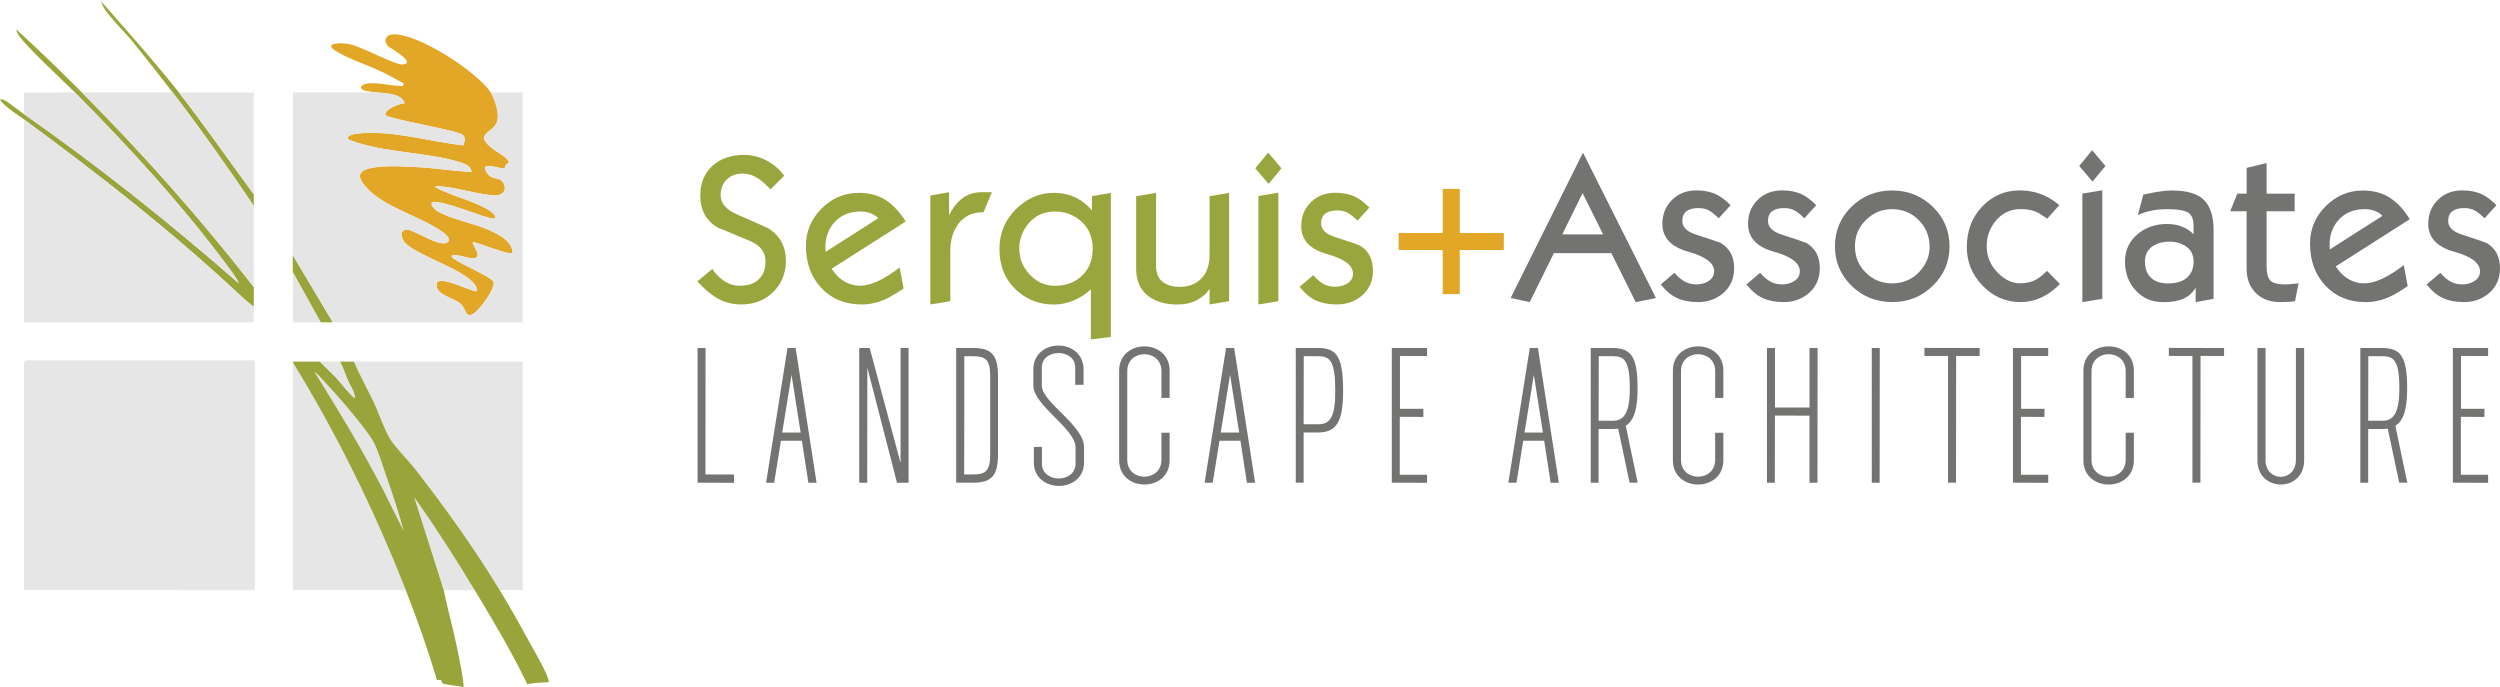 <svg xmlns="http://www.w3.org/2000/svg" id="Capa_2" data-name="Capa 2" viewBox="0 0 600.34 165.01"><defs><style>      .cls-1 {        fill: #99a53b;      }      .cls-2 {        fill: #99a63e;      }      .cls-3 {        fill: #737372;      }      .cls-4 {        fill: #e3a727;      }      .cls-5 {        fill: #e6e6e7;      }      .cls-6 {        fill: #e6e5e6;      }    </style></defs><g id="Capa_1-2" data-name="Capa 1"><g><path class="cls-5" d="M61.2,86.52v55.2H5.76v-54.84s.33-.36.36-.36h55.08Z"></path><path class="cls-4" d="M117.84,22.2c1.57,2.32,2.84,5.31,1.06,7.9-1.06,1.55-3.61,2.07-2.26,3.98s4.13,2.92,5.17,4.18c.89,1.08.01.87-.24,1.22-.21.3-.32.92-.53.97-.85.2-6.39-2.11-4.03,1.17,1.22,1.7,2.51.81,3.47,1.81,1.51,1.58.64,3.57-1.55,3.49-3.95-.15-8.71-1.76-12.76-2.14-.54-.05-1.28-.15-1.77.09,3.87,2.16,8.66,3.09,12.48,5.28.45.26,2.64,1.56,1.91,2.28s-12.96-4.77-15.12-3.84c-.1.57.06.78.35,1.21,1.34,2,9.2,3.78,11.78,4.78,2.74,1.07,7.23,2.85,7.32,6.24-1.38.41-9.24-2.98-9.6-2.64.06,1.01,2.07,3.05.72,3.72-1.11.55-4.33-1.01-5.76-.6-.09.43.21.6.49.82,1.48,1.2,9.25,4.46,9.55,5.59.44,1.65-3.27,6.53-4.64,7.5-2.13,1.51-1.93-1.09-3.25-2.26s-5.09-2.03-5.64-3.72c-.15-.48-.31-1.46.29-1.66,2.08-.69,6.85,2.03,9.08,2.37.25-.02.13-.59.07-.79-1.27-3.97-14.13-7.59-17.14-10.82-.87-.93-1.52-3.1.31-3.2s8.65,4.88,10.06,2.81c.75-1.1-2.08-2.69-2.85-3.17-5.26-3.29-12.99-5.24-17.08-10.04-2.52-2.95-1.1-4.03,2.19-4.53s7.59-.23,11.01-.03c4.11.24,8.31.99,12.36,1.08-.33-1.22-1.26-1.8-2.4-2.16-7.7-2.49-17.23-2.32-25.15-4.85-.36-.11-2.18-.71-2.22-.9-.2-.98,1.84-1.22,2.55-1.29,8.09-.83,17.12,1.94,25.16,2.86,1.03-2.58-.18-2.66-2.21-3.3s-15.87-3.24-16.36-3.92c-.87-1.22,3.64-3.07,4.55-2.87-.98-2.88-5.95-2.3-8.64-2.88-.71-.15-1.47-.12-1.91-.86-.06-.32.26-.53.49-.68,1.79-1.17,7.37.44,9.59.23l.23-.61c-1.81-.94-3.59-1.96-5.43-2.85-3.31-1.61-8.12-3.1-11.05-5.03-2.93-1.93,1.56-1.85,3.06-1.62,3.19.5,11.29,5.21,13.29,4.94,3.2-.43-3.28-4.01-3.59-4.32-1.26-1.32-.66-2.85,1.2-2.9,6.05-.18,20.01,8.92,23.4,13.94Z"></path><path class="cls-5" d="M97.44,141.72h-27.12s0-54.72,0-54.72c10.62,17.32,19.71,35.78,27.12,54.72Z"></path><path class="cls-6" d="M114,141.72h-7.44l-7.08-22.32c5.15,7.24,9.91,14.73,14.52,22.32Z"></path><path class="cls-6" d="M77.04,77.4c-2.24-.01-4.48,0-6.72,0,0-3.72,0-7.45,0-11.18,0-.53-.02-1.04-.02-1.04l6.75,12.22Z"></path><path class="cls-1" d="M79.92,77.4c-.88,0-2.01,0-2.88,0l-6.75-12.18s0-3.92.01-3.97l9.62,16.15Z"></path><path class="cls-6" d="M96.96,127.56l-5.15-10.32c-4.89-9.39-10.35-18.46-15.96-27.43l-.36-.58c.47.33,1.21,1.11,1.68,1.61,3.18,3.37,10.28,11.39,12.45,15.15,1.17,2.03,2.42,6.34,3.27,8.73,1.5,4.22,2.91,8.53,4.07,12.84Z"></path></g><path class="cls-1" d="M60.95,46.67c-6-8.14-11.77-16.49-17.99-24.47C37.04,14.61,24,0,24,0c.49.55.57,1.32.96,1.92,1.59,2.5,4.95,5.7,6.95,8.17,3.18,3.91,6.29,7.88,9.37,11.87,6.88,8.94,13.35,18.14,19.67,27.48v-2.77Z"></path><path class="cls-1" d="M60.95,68.93c-12.77-16.41-26.61-31.98-41.27-46.72-5.12-5.15-10.37-10.21-15.72-15.11-.09.25.16.68.27.92,1.05,2.27,11.26,11.66,13.77,14.19,12.98,13.12,25.29,26.46,36.34,41.3,1.05,1.41,2.31,2.98,3.02,4.54C40.81,53.59,23.57,39.81,5.52,27.24c-1.17-.82-3.48-2.72-4.57-3.23-.23-.11-.8-.29-.95-.01,1.57,1.96,3.75,3.2,5.76,4.68,18.83,13.85,35.18,26.61,52.32,42.6.82.77,1.89,1.72,2.87,2.35v-4.71Z"></path><path class="cls-5" d="M60.95,73.64c-.98-.63-2.05-1.58-2.87-2.35C40.94,55.29,24.59,42.53,5.76,28.68v48.72h55.19v-3.77Z"></path><path class="cls-5" d="M84.99,86.82c1.41,3.31,3.19,6.45,4.74,9.69,1.23,2.58,2.53,6.55,3.91,8.81,1.34,2.2,4.46,5.25,6.2,7.48,7.2,9.28,14.07,18.86,20.17,28.91h5.52v-54.9h-40.53Z"></path><path class="cls-1" d="M131.71,163.25c-.46-1.98-4.02-8-5.19-10.17-2.07-3.82-4.27-7.65-6.52-11.36-6.1-10.05-12.97-19.63-20.17-28.91-1.73-2.24-4.86-5.29-6.2-7.48-1.38-2.26-2.68-6.24-3.91-8.81-1.54-3.25-3.32-6.38-4.74-9.69h-3.36c.81,1.42,1.25,3.02,1.89,4.5.57,1.34,1.72,2.74,1.68,4.32-.91-.72-1.62-1.67-2.41-2.52-.18-.2-.44-.54-.49-.59-.44-.48-1.05-1.29-1.66-1.93-.23-.24-.48-.47-.72-.72-.69-.72-1.46-1.42-2.17-2.15-.27-.28-.77-.75-.91-.91h-6.44s-.08.08-.07.18c10.62,17.32,19.71,35.78,27.12,54.72,2.77,7.08,5.34,14.27,7.47,21.57,1.58-.16.93.28,1.29.74.31.41,4.22.64,5.04.97.51-.02-1.47-9.35-1.63-10.13-.92-4.41-2.16-8.74-3.05-13.15l-7.08-22.32c5.15,7.24,9.91,14.73,14.52,22.32,4.47,7.37,8.87,14.79,12.62,22.57,1.66-.35,3.44-.38,5.14-.49.02-.19,0-.37-.04-.55ZM91.8,117.24c-4.89-9.39-10.35-18.46-15.96-27.43l-.35-.57c.66.51,1.21,1.1,1.68,1.6,3.18,3.37,10.28,11.39,12.45,15.15,1.17,2.03,2.42,6.34,3.27,8.73,1.5,4.22,2.91,8.53,4.07,12.84l-5.15-10.32Z"></path><path class="cls-5" d="M83.52,91.32c-.64-1.48-1.08-3.07-1.89-4.5h-4.81l3.82,3.78c.6.64,1.97,2.32,2.15,2.52.79.85,1.5,1.8,2.41,2.52.04-1.58-1.11-2.98-1.68-4.32Z"></path><path class="cls-6" d="M117.84,22.2s2.84,5.31,1.06,7.9c-1.06,1.55-3.61,2.07-2.26,3.98,1.4,1.99,4.13,2.92,5.17,4.18.89,1.08.01.87-.24,1.22-.21.3-.32.92-.53.97-.85.2-6.39-2.11-4.03,1.17,1.22,1.7,2.51.81,3.47,1.81,1.51,1.58.64,3.57-1.55,3.49-3.95-.15-8.71-1.76-12.76-2.14-.54-.05-1.28-.15-1.77.09,3.87,2.16,8.66,3.09,12.48,5.28.45.26,2.64,1.56,1.91,2.28-.73.73-12.96-4.77-15.12-3.84-.1.57.06.78.35,1.21,1.34,2,9.2,3.78,11.78,4.78,2.74,1.07,7.23,2.85,7.32,6.24-1.38.41-9.24-2.98-9.6-2.64.06,1.01,2.07,3.05.72,3.72-1.11.55-4.33-1.01-5.76-.6-.09.43.21.6.49.82,1.48,1.2,9.25,4.46,9.55,5.59.44,1.65-3.27,6.53-4.64,7.5-2.13,1.51-1.93-1.09-3.25-2.26-1.35-1.2-5.09-2.03-5.64-3.72-.15-.48-.31-1.46.29-1.66,2.08-.69,6.85,2.03,9.08,2.37.25-.02.13-.59.07-.79-1.27-3.97-14.13-7.59-17.14-10.82-.87-.93-1.52-3.1.31-3.2,1.79-.1,8.65,4.88,10.06,2.81.75-1.1-2.08-2.69-2.85-3.17-5.26-3.29-12.99-5.24-17.08-10.04-2.52-2.95-1.1-4.03,2.19-4.53,3.34-.51,7.59-.23,11.01-.03,4.11.24,8.31.99,12.36,1.08-.33-1.22-1.26-1.8-2.4-2.16-7.7-2.49-17.23-2.32-25.15-4.85-.36-.11-2.18-.71-2.22-.9-.2-.98,1.84-1.22,2.55-1.29,8.09-.83,17.12,1.94,25.16,2.86,1.03-2.58-.18-2.66-2.21-3.3-2.12-.67-15.87-3.24-16.36-3.92-.87-1.22,3.64-3.07,4.55-2.87-.8-2.35-4.25-2.39-6.96-2.65h-19.92c.02,13.04-.02,26.09,0,39.13l9.6,16.08c15.2,0,30.4,0,45.6,0V22.21h-7.68Z"></path><path class="cls-5" d="M60.95,46.67v-24.47h-17.99c6.22,7.98,11.99,16.33,17.99,24.47Z"></path><path class="cls-6" d="M20.45,22.19h-.77c14.66,14.76,28.5,30.32,41.27,46.73v-19.49c-6.26-9.26-12.69-18.38-19.5-27.24h-21.01Z"></path><path class="cls-6" d="M18,22.2l-12.24.03v5.18c17.96,12.53,35.12,26.24,51.6,40.63-.71-1.55-1.97-3.13-3.02-4.54-11.05-14.84-23.36-28.18-36.34-41.3Z"></path><g><path class="cls-2" d="M188.72,62.66c0,2.97-1.02,5.45-3.04,7.45-2.03,2-4.58,3-7.64,3-2.2,0-4.19-.53-5.99-1.6-1.37-.8-2.9-2.11-4.59-3.94l3.59-2.99c.7,1.06,1.55,1.96,2.55,2.69,1.26.9,2.61,1.34,4.04,1.34,2.03,0,3.57-.52,4.62-1.58,1.05-1.05,1.57-2.49,1.57-4.33,0-2.2-1.31-3.84-3.92-4.92-2.61-1.08-5.17-2.14-7.66-3.18-2.73-1.67-4.09-4.22-4.09-7.65,0-2.93.96-5.29,2.87-7.07s4.47-2.68,7.66-2.68c1.86,0,3.64.44,5.34,1.32,1.7.88,3.13,2.11,4.29,3.67l-3.29,3.29c-1.23-1.3-2.31-2.23-3.25-2.8-1.07-.67-2.21-1-3.44-1-1.56,0-2.84.48-3.82,1.43-.98.95-1.47,2.21-1.47,3.78,0,1.93,1.35,3.48,4.04,4.65,4.83,2.1,7.34,3.22,7.54,3.35,2.73,1.8,4.09,4.38,4.09,7.75Z"></path><path class="cls-2" d="M217.48,53.2l-17.77,11.33c.87,1.36,1.89,2.38,3.07,3.06s2.44,1.02,3.77,1.02c2.53,0,5.69-1.46,9.49-4.38l.95,5.03c-1.76,1.2-3.23,2.06-4.39,2.6-1.86.83-3.75,1.25-5.64,1.25-4.03,0-7.27-1.32-9.74-3.96-2.46-2.64-3.69-6-3.69-10.09,0-3.49,1.26-6.49,3.77-8.99,2.51-2.51,5.48-3.76,8.91-3.76,2.53,0,4.69.58,6.49,1.74,1.8,1.16,3.39,2.88,4.79,5.16ZM210.9,52.42c-.4-.46-.97-.85-1.72-1.16-.75-.31-1.57-.47-2.47-.47-2.67,0-4.78.87-6.35,2.61-1.43,1.61-2.15,3.6-2.15,5.97l.06,1.1,12.63-8.06Z"></path><path class="cls-2" d="M238.19,46.16l-2,4.79c-2.73,0-4.79,1-6.19,3-1.2,1.7-1.8,3.81-1.8,6.34v12.03l-4.79.8v-26.16l4.49-.8v5.54c.8-1.66,1.78-2.96,2.95-3.89,1.36-1.1,3-1.65,4.89-1.65h2.45Z"></path><path class="cls-2" d="M266.75,80.91l-4.79.6v-12.03c-1.17,1.1-2.53,1.98-4.09,2.65s-3.18,1-4.84,1c-3.43,0-6.39-1.13-8.89-3.39-2.76-2.53-4.14-5.85-4.14-9.97,0-3.75,1.32-6.94,3.97-9.55,2.65-2.61,5.67-3.91,9.06-3.91,2,0,3.79.4,5.39,1.19,1.4.69,2.66,1.7,3.79,3.02v-3.41l4.54-.79v34.61ZM262.4,59.76c0-2.82-.97-5.06-2.9-6.73-1.73-1.49-3.79-2.24-6.19-2.24-2.56,0-4.66.95-6.29,2.84-1.5,1.76-2.25,3.8-2.25,6.13s.84,4.38,2.52,6.18c1.68,1.79,3.7,2.69,6.07,2.69,2.6,0,4.75-.8,6.46-2.42s2.57-3.76,2.57-6.45Z"></path><path class="cls-2" d="M295.15,72.32l-4.69.8v-3.74c-.7,1.07-1.7,1.96-3,2.67s-2.88,1.07-4.74,1.07c-2.8,0-5.06-.63-6.79-1.89-2.06-1.49-3.1-3.72-3.1-6.68v-17.44l4.79-.8v17.58c0,1.66.5,2.91,1.51,3.74,1.01.83,2.38,1.25,4.13,1.25,1.91,0,3.49-.52,4.73-1.54,1.64-1.36,2.47-3.4,2.47-6.13v-14.1l4.69-.8v26.01Z"></path><path class="cls-2" d="M307.73,40.42l-3.1,3.74-3.19-3.74,3.09-3.79,3.2,3.79ZM306.98,72.32l-4.79.8v-26.06l4.79-.8v26.06Z"></path><path class="cls-2" d="M329.7,64.99c0,2.52-.92,4.55-2.75,6.08-1.66,1.36-3.64,2.04-5.94,2.04-1.93,0-3.59-.32-4.99-.95-1.4-.63-2.71-1.73-3.94-3.29l3.29-2.79c.83.96,1.66,1.67,2.47,2.11.82.45,1.75.67,2.82.67,1.13,0,2.12-.28,2.97-.85.85-.56,1.27-1.33,1.27-2.29,0-1.99-2.07-3.56-6.22-4.71s-6.21-3.38-6.21-6.7c0-2.29.76-4.2,2.3-5.73,1.53-1.53,3.5-2.29,5.89-2.29,1.83,0,3.41.32,4.74.95,1.1.53,2.25,1.4,3.44,2.6l-2.85,3.15c-.9-.9-1.69-1.53-2.37-1.9-.68-.37-1.52-.55-2.52-.55-1.23,0-2.18.25-2.84.75-.67.5-1,1.28-1,2.34,0,1.46,1.07,2.54,3.2,3.24,3.69,1.2,5.69,1.88,5.99,2.04,2.16,1.23,3.25,3.25,3.25,6.08Z"></path></g><g><path class="cls-3" d="M397.66,71.56l-4.87.99-5.85-11.77h-13.79l-5.81,11.77-4.58-.99,17.37-34.9,17.52,34.9ZM384.96,56.28l-4.92-9.91-4.88,9.91h9.79Z"></path><path class="cls-3" d="M416.43,64.42c0,2.52-.92,4.55-2.75,6.08-1.66,1.36-3.64,2.04-5.94,2.04-1.93,0-3.59-.32-4.99-.95-1.4-.63-2.71-1.73-3.94-3.29l3.29-2.79c.83.96,1.66,1.67,2.47,2.11.82.45,1.75.67,2.82.67,1.13,0,2.12-.28,2.97-.85.85-.56,1.27-1.33,1.27-2.29,0-1.99-2.07-3.56-6.22-4.71s-6.21-3.38-6.21-6.7c0-2.29.76-4.2,2.3-5.73,1.53-1.53,3.5-2.29,5.89-2.29,1.83,0,3.41.32,4.74.95,1.1.53,2.25,1.4,3.44,2.6l-2.85,3.15c-.9-.9-1.69-1.53-2.37-1.9-.68-.37-1.52-.55-2.52-.55-1.23,0-2.18.25-2.84.75-.67.5-1,1.28-1,2.34,0,1.46,1.07,2.54,3.2,3.24,3.69,1.2,5.69,1.88,5.99,2.04,2.16,1.23,3.25,3.25,3.25,6.08Z"></path><path class="cls-3" d="M437,64.42c0,2.52-.92,4.55-2.75,6.08-1.66,1.36-3.64,2.04-5.94,2.04-1.93,0-3.59-.32-4.99-.95-1.4-.63-2.71-1.73-3.94-3.29l3.29-2.79c.83.96,1.66,1.67,2.47,2.11.82.45,1.75.67,2.82.67,1.13,0,2.12-.28,2.97-.85.85-.56,1.27-1.33,1.27-2.29,0-1.99-2.07-3.56-6.22-4.71s-6.21-3.38-6.21-6.7c0-2.29.76-4.2,2.3-5.73,1.53-1.53,3.5-2.29,5.89-2.29,1.83,0,3.41.32,4.74.95,1.1.53,2.25,1.4,3.44,2.6l-2.85,3.15c-.9-.9-1.69-1.53-2.37-1.9-.68-.37-1.52-.55-2.52-.55-1.23,0-2.18.25-2.84.75-.67.5-1,1.28-1,2.34,0,1.46,1.07,2.54,3.2,3.24,3.69,1.2,5.69,1.88,5.99,2.04,2.16,1.23,3.25,3.25,3.25,6.08Z"></path><path class="cls-3" d="M468.15,59.19c0,3.69-1.34,6.84-4.02,9.44-2.68,2.61-5.92,3.91-9.71,3.91s-7.16-1.3-9.81-3.91c-2.65-2.61-3.97-5.77-3.97-9.49s1.34-6.97,4.02-9.54c2.68-2.57,5.92-3.86,9.71-3.86s7.04,1.3,9.74,3.89c2.7,2.59,4.04,5.78,4.04,9.57ZM463.36,59.29c0-2.56-.87-4.7-2.62-6.45s-3.87-2.61-6.37-2.61-4.48.85-6.26,2.56c-1.78,1.71-2.67,3.83-2.67,6.35s.87,4.6,2.6,6.32c1.73,1.73,3.84,2.59,6.34,2.59s4.74-.9,6.44-2.69,2.55-3.82,2.55-6.07Z"></path><path class="cls-3" d="M494.66,68.2c-1.43,1.46-2.94,2.55-4.52,3.27-1.58.72-3.22,1.07-4.92,1.07-3.56,0-6.61-1.31-9.13-3.94-2.53-2.62-3.79-5.71-3.79-9.27,0-3.89,1.23-7.13,3.69-9.72,2.46-2.59,5.46-3.89,8.99-3.89,1.73,0,3.38.27,4.94.82,1.56.55,3.09,1.46,4.59,2.72l-2.9,3.26c-1.17-.79-1.83-1.23-2-1.33-1.17-.65-2.61-.98-4.34-.98-2.46,0-4.48.95-6.04,2.84-1.43,1.73-2.15,3.75-2.15,6.07,0,2.49.92,4.65,2.75,6.47,1.63,1.63,3.38,2.44,5.24,2.44,1.26,0,2.37-.21,3.32-.62.95-.41,2-1.2,3.17-2.36l3.09,3.13Z"></path><path class="cls-3" d="M505.59,39.86l-3.1,3.74-3.19-3.74,3.09-3.79,3.2,3.79ZM504.84,71.75l-4.79.8v-26.06l4.79-.8v26.06Z"></path><path class="cls-3" d="M531.55,71.76l-4.29.8v-3.49c-.67,1.17-1.62,2.04-2.87,2.62-1.25.58-2.89.87-4.92.87-2.7,0-4.9-.94-6.62-2.82-1.71-1.88-2.57-4.18-2.57-6.91s1.05-4.99,3.14-6.69c1.93-1.56,4.23-2.35,6.89-2.35,1.5,0,2.78.23,3.84.7,1.06.47,1.93,1.05,2.6,1.75v-1.94c0-1.69-.46-2.79-1.37-3.3-.92-.51-2.52-.77-4.82-.77-1.5,0-2.79.11-3.89.34s-2.2.58-3.29,1.07l1.3-4.91c1.66-.36,3.04-.62,4.12-.77,1.08-.15,1.99-.22,2.72-.22,3.63,0,6.21.76,7.74,2.29,1.53,1.53,2.3,3.92,2.3,7.18v16.55ZM526.76,62.82c0-1.56-.57-2.75-1.7-3.57-1.13-.81-2.51-1.22-4.14-1.22s-3.09.42-4.19,1.25c-1.1.83-1.65,2-1.65,3.49,0,1.6.42,2.85,1.25,3.74.96,1.03,2.38,1.55,4.24,1.55,2.06,0,3.61-.47,4.64-1.42,1.03-.95,1.55-2.22,1.55-3.82Z"></path><path class="cls-3" d="M551.97,68.01l-.85,4.33c-.6.07-1.12.12-1.57.15-.45.03-1.12.05-2.02.05-2.43,0-4.38-.73-5.84-2.19-1.46-1.46-2.2-3.39-2.2-5.79v-13.82h-3.94l1.7-4.24h2.25v-6.19l4.79-1.15v7.34h6.74v4.24h-6.74v13.17c0,1.63.29,2.77.87,3.42.58.65,1.75.97,3.52.97.37,0,.92-.03,1.65-.1.73-.06,1.28-.13,1.65-.19Z"></path><path class="cls-3" d="M578.67,52.64l-17.77,11.33c.87,1.36,1.89,2.38,3.07,3.06s2.44,1.02,3.77,1.02c2.53,0,5.69-1.46,9.49-4.38l.95,5.03c-1.76,1.2-3.23,2.06-4.39,2.6-1.86.83-3.75,1.25-5.64,1.25-4.03,0-7.27-1.32-9.74-3.96-2.46-2.64-3.69-6-3.69-10.09,0-3.49,1.26-6.49,3.77-8.99,2.51-2.51,5.48-3.76,8.91-3.76,2.53,0,4.69.58,6.49,1.74,1.8,1.16,3.39,2.88,4.79,5.16ZM572.1,51.85c-.4-.46-.97-.85-1.72-1.16-.75-.31-1.57-.47-2.47-.47-2.67,0-4.78.87-6.35,2.61-1.43,1.61-2.15,3.6-2.15,5.97l.06,1.1,12.63-8.06Z"></path><path class="cls-3" d="M600.34,64.42c0,2.52-.92,4.55-2.75,6.08-1.66,1.36-3.64,2.04-5.94,2.04-1.93,0-3.59-.32-4.99-.95-1.4-.63-2.71-1.73-3.94-3.29l3.29-2.79c.83.96,1.66,1.67,2.47,2.11.82.45,1.75.67,2.82.67,1.13,0,2.12-.28,2.97-.85.85-.56,1.27-1.33,1.27-2.29,0-1.99-2.07-3.56-6.22-4.71s-6.21-3.38-6.21-6.7c0-2.29.76-4.2,2.3-5.73,1.53-1.53,3.5-2.29,5.89-2.29,1.83,0,3.41.32,4.74.95,1.1.53,2.25,1.4,3.44,2.6l-2.85,3.15c-.9-.9-1.69-1.53-2.37-1.9-.68-.37-1.52-.55-2.52-.55-1.23,0-2.18.25-2.84.75-.67.5-1,1.28-1,2.34,0,1.46,1.07,2.54,3.2,3.24,3.69,1.2,5.69,1.88,5.99,2.04,2.16,1.23,3.25,3.25,3.25,6.08Z"></path></g><g><path class="cls-3" d="M167.51,83.57h1.92l-.03,30.37h6.88v2l-8.77-.03v-32.35Z"></path><path class="cls-3" d="M189.12,83.57h1.94l5.03,32.35h-1.97l-1.56-10.08h-5.03l-1.62,10.08h-1.95l5.15-32.35ZM192.26,103.86l-2.18-13.85-2.24,13.85h4.43Z"></path><path class="cls-3" d="M206.33,83.57h2.51l7.42,27.59v-27.59h1.92v32.35h-2.78l-7.12-27.62-.03,27.62h-1.92v-32.35Z"></path><path class="cls-3" d="M239.66,90.36v18.76c0,5.15-1.59,6.79-6.01,6.79h-4.04v-32.35h4.04c4.43,0,6.01,1.65,6.01,6.79ZM237.78,90.36c0-4.1-1.17-4.82-4.13-4.82h-2.09v14.18l-.03,14.21h2.12c3.02,0,4.13-.81,4.13-4.82v-18.76Z"></path><path class="cls-3" d="M250.2,111.31c0,4.79,8.08,4.79,8.08,0v-3.92c0-4.4-10.11-10.05-10.14-14.78v-3.86c0-7.69,12.06-7.69,12.06,0v3.65h-2v-4.16c0-4.61-8.02-4.61-8.02,0v4.37c0,4.01,10.14,9.49,10.14,14.78v3.62c0,7.57-12.06,7.57-12.06,0v-3.68h1.95v3.98Z"></path><path class="cls-3" d="M278.9,89.1c0-5.39-8.2-5.39-8.2,0v21.33c0,5.39,8.2,5.39,8.2,0v-6.52h1.97v6.61c0,7.78-12.12,7.78-12.12,0v-21.51c0-7.78,12.12-7.78,12.12,0v6.55h-1.97v-6.46Z"></path><path class="cls-3" d="M294.43,83.57h1.94l5.03,32.35h-1.97l-1.56-10.08h-5.03l-1.62,10.08h-1.95l5.15-32.35ZM297.57,103.86l-2.18-13.85-2.24,13.85h4.43Z"></path><path class="cls-3" d="M322.53,93.89c0,7.24-1.5,9.96-6.01,9.96h-3.47v12.06h-1.89v-32.35h5.36c4.52,0,6.01,2.15,6.01,10.32ZM320.65,93.89c0-7.39-1.35-8.35-4.13-8.35h-3.44l-.03,16.34h3.47c2.78,0,4.13-1.5,4.13-7.99Z"></path><path class="cls-3" d="M336.18,85.48v12.69h5.62v1.95l-5.66-.03v13.91h6.55v1.94l-8.47-.03v-32.35h8.47v1.94l-6.52-.03Z"></path><path class="cls-3" d="M367.37,83.57h1.94l5.03,32.35h-1.97l-1.56-10.08h-5.03l-1.62,10.08h-1.95l5.15-32.35ZM370.51,103.86l-2.18-13.85-2.24,13.85h4.43Z"></path><path class="cls-3" d="M391.33,115.92l-2.75-12.99c-.42.06-.87.09-1.35.09h-3.35v12.9h-1.89v-32.35h5.24c4.52,0,6.01,2.15,6.01,9.72,0,4.76-.78,7.66-2.84,8.95l2.87,13.67h-1.95ZM387.24,101.04c2.69,0,4.13-1.74,4.13-7.75,0-6.88-1.38-7.75-4.13-7.75h-3.32l-.03,15.5h3.35Z"></path><path class="cls-3" d="M411.87,89.1c0-5.39-8.2-5.39-8.2,0v21.33c0,5.39,8.2,5.39,8.2,0v-6.52h1.97v6.61c0,7.78-12.12,7.78-12.12,0v-21.51c0-7.78,12.12-7.78,12.12,0v6.55h-1.97v-6.46Z"></path><path class="cls-3" d="M424.32,83.57h1.92v14.3h8.29v-14.3h1.94l-.03,32.35h-1.92v-16.1l-8.29-.03-.03,16.13h-1.89v-32.35Z"></path><path class="cls-3" d="M451.4,83.57l-.03,32.35h-1.89v-32.35h1.92Z"></path><path class="cls-3" d="M475.4,85.48h-5.66l-.03,30.43h-1.92v-30.43h-5.66v-1.94l13.26.03v1.92Z"></path><path class="cls-3" d="M485.34,85.48v12.69h5.62v1.95l-5.66-.03v13.91h6.55v1.94l-8.47-.03v-32.35h8.47v1.94l-6.52-.03Z"></path><path class="cls-3" d="M510.45,89.1c0-5.39-8.2-5.39-8.2,0v21.33c0,5.39,8.2,5.39,8.2,0v-6.52h1.97v6.61c0,7.78-12.12,7.78-12.12,0v-21.51c0-7.78,12.12-7.78,12.12,0v6.55h-1.97v-6.46Z"></path><path class="cls-3" d="M534.09,85.48h-5.66l-.03,30.43h-1.92v-30.43h-5.66v-1.94l13.26.03v1.92Z"></path><path class="cls-3" d="M544.03,110.44c0,5.42,7.3,5.42,7.3,0v-26.87h1.98v26.93c0,7.81-11.22,7.81-11.22,0v-26.93h1.95v26.87Z"></path><path class="cls-3" d="M576.14,115.92l-2.75-12.99c-.42.06-.87.09-1.35.09h-3.35v12.9h-1.89v-32.35h5.24c4.52,0,6.01,2.15,6.01,9.72,0,4.76-.78,7.66-2.84,8.95l2.87,13.67h-1.95ZM572.04,101.04c2.69,0,4.13-1.74,4.13-7.75,0-6.88-1.38-7.75-4.13-7.75h-3.32l-.03,15.5h3.35Z"></path><path class="cls-3" d="M590.98,85.48v12.69h5.62v1.95l-5.66-.03v13.91h6.55v1.94l-8.47-.03v-32.35h8.47v1.94l-6.52-.03Z"></path></g><path class="cls-4" d="M361.12,60.04h-10.58v10.58h-4.09v-10.58h-10.58v-4.09h10.58v-10.58h4.09v10.58h10.58v4.09Z"></path></g></svg>